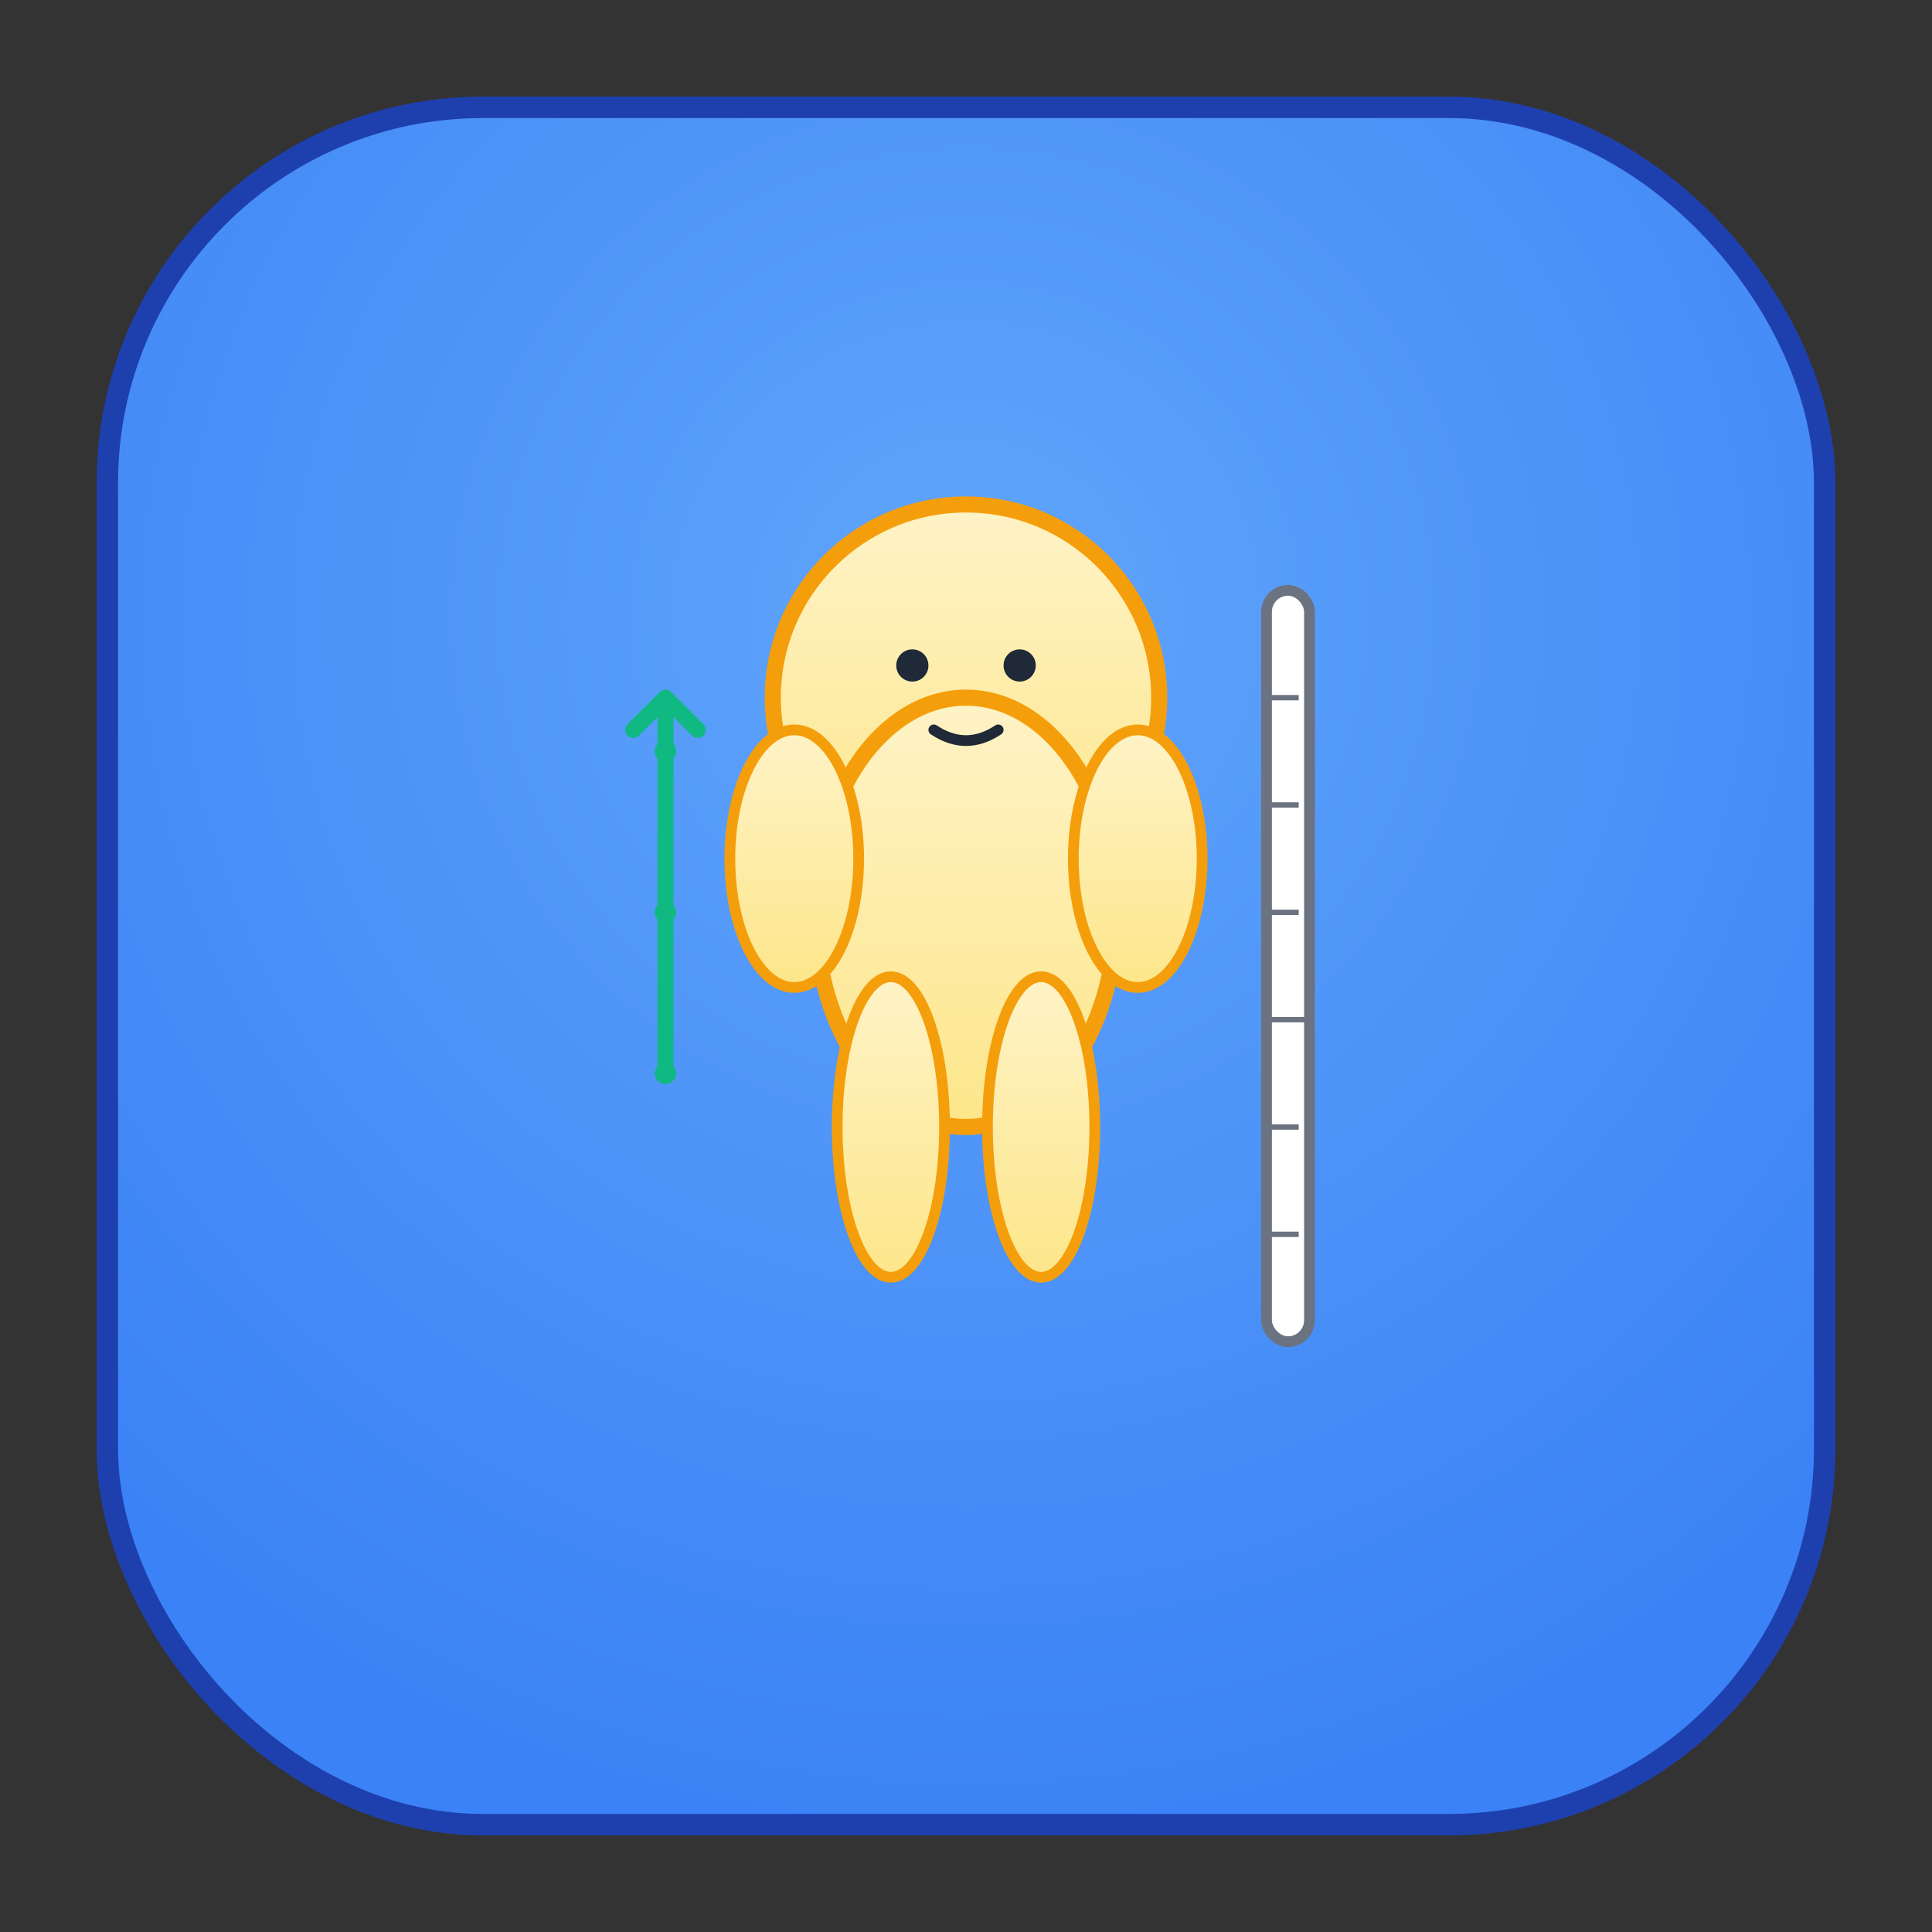 <svg width="180" height="180" viewBox="0 0 180 180" xmlns="http://www.w3.org/2000/svg">
  <rect x="0" y="0" width="180" height="180" fill="#333333" stroke="none"/>
  <defs>
    <radialGradient id="bgGradient" cx="50%" cy="30%" r="70%">
      <stop offset="0%" style="stop-color:#60A5FA;stop-opacity:1" />
      <stop offset="100%" style="stop-color:#3B82F6;stop-opacity:1" />
    </radialGradient>
    <linearGradient id="babyGradient" x1="0%" y1="0%" x2="0%" y2="100%">
      <stop offset="0%" style="stop-color:#FEF3C7;stop-opacity:1" />
      <stop offset="100%" style="stop-color:#FDE68A;stop-opacity:1" />
    </linearGradient>
  </defs>
  
  <!-- 背景圆角矩形 -->
  <rect x="10" y="10" width="160" height="160" rx="35" ry="35" fill="url(#bgGradient)" stroke="#1E40AF" stroke-width="2"/>
  
  <!-- 主要图标内容 -->
  <g transform="translate(90, 90)">
    <!-- 婴儿头部 -->
    <circle cx="0" cy="-25" r="18" fill="url(#babyGradient)" stroke="#F59E0B" stroke-width="1.5"/>
    
    <!-- 婴儿身体 -->
    <ellipse cx="0" cy="-5" rx="14" ry="20" fill="url(#babyGradient)" stroke="#F59E0B" stroke-width="1.5"/>
    
    <!-- 简化的手臂 -->
    <ellipse cx="-16" cy="-10" rx="6" ry="12" fill="url(#babyGradient)" stroke="#F59E0B" stroke-width="1"/>
    <ellipse cx="16" cy="-10" rx="6" ry="12" fill="url(#babyGradient)" stroke="#F59E0B" stroke-width="1"/>
    
    <!-- 简化的腿部 -->
    <ellipse cx="-7" cy="15" rx="5" ry="14" fill="url(#babyGradient)" stroke="#F59E0B" stroke-width="1"/>
    <ellipse cx="7" cy="15" rx="5" ry="14" fill="url(#babyGradient)" stroke="#F59E0B" stroke-width="1"/>
    
    <!-- 眼睛 -->
    <circle cx="-5" cy="-28" r="1.5" fill="#1F2937"/>
    <circle cx="5" cy="-28" r="1.5" fill="#1F2937"/>
    
    <!-- 微笑 -->
    <path d="M -3 -22 Q 0 -20 3 -22" stroke="#1F2937" stroke-width="1" fill="none" stroke-linecap="round"/>
    
    <!-- 测量尺子 -->
    <g transform="translate(28, -35)">
      <rect x="0" y="0" width="4" height="70" fill="#FFFFFF" stroke="#6B7280" stroke-width="1" rx="2"/>
      <g stroke="#6B7280" stroke-width="0.5">
        <line x1="0" y1="10" x2="3" y2="10"/>
        <line x1="0" y1="20" x2="3" y2="20"/>
        <line x1="0" y1="30" x2="3" y2="30"/>
        <line x1="0" y1="40" x2="4" y2="40"/>
        <line x1="0" y1="50" x2="3" y2="50"/>
        <line x1="0" y1="60" x2="3" y2="60"/>
      </g>
    </g>
    
    <!-- 增长箭头 -->
    <g transform="translate(-28, -20)">
      <path d="M 0 30 L 0 -5 M -3 -2 L 0 -5 L 3 -2" 
            stroke="#10B981" stroke-width="1.5" fill="none" 
            stroke-linecap="round" stroke-linejoin="round"/>
      <circle cx="0" cy="30" r="1" fill="#10B981"/>
      <circle cx="0" cy="15" r="1" fill="#10B981"/>
      <circle cx="0" cy="0" r="1" fill="#10B981"/>
    </g>
  </g>
</svg>